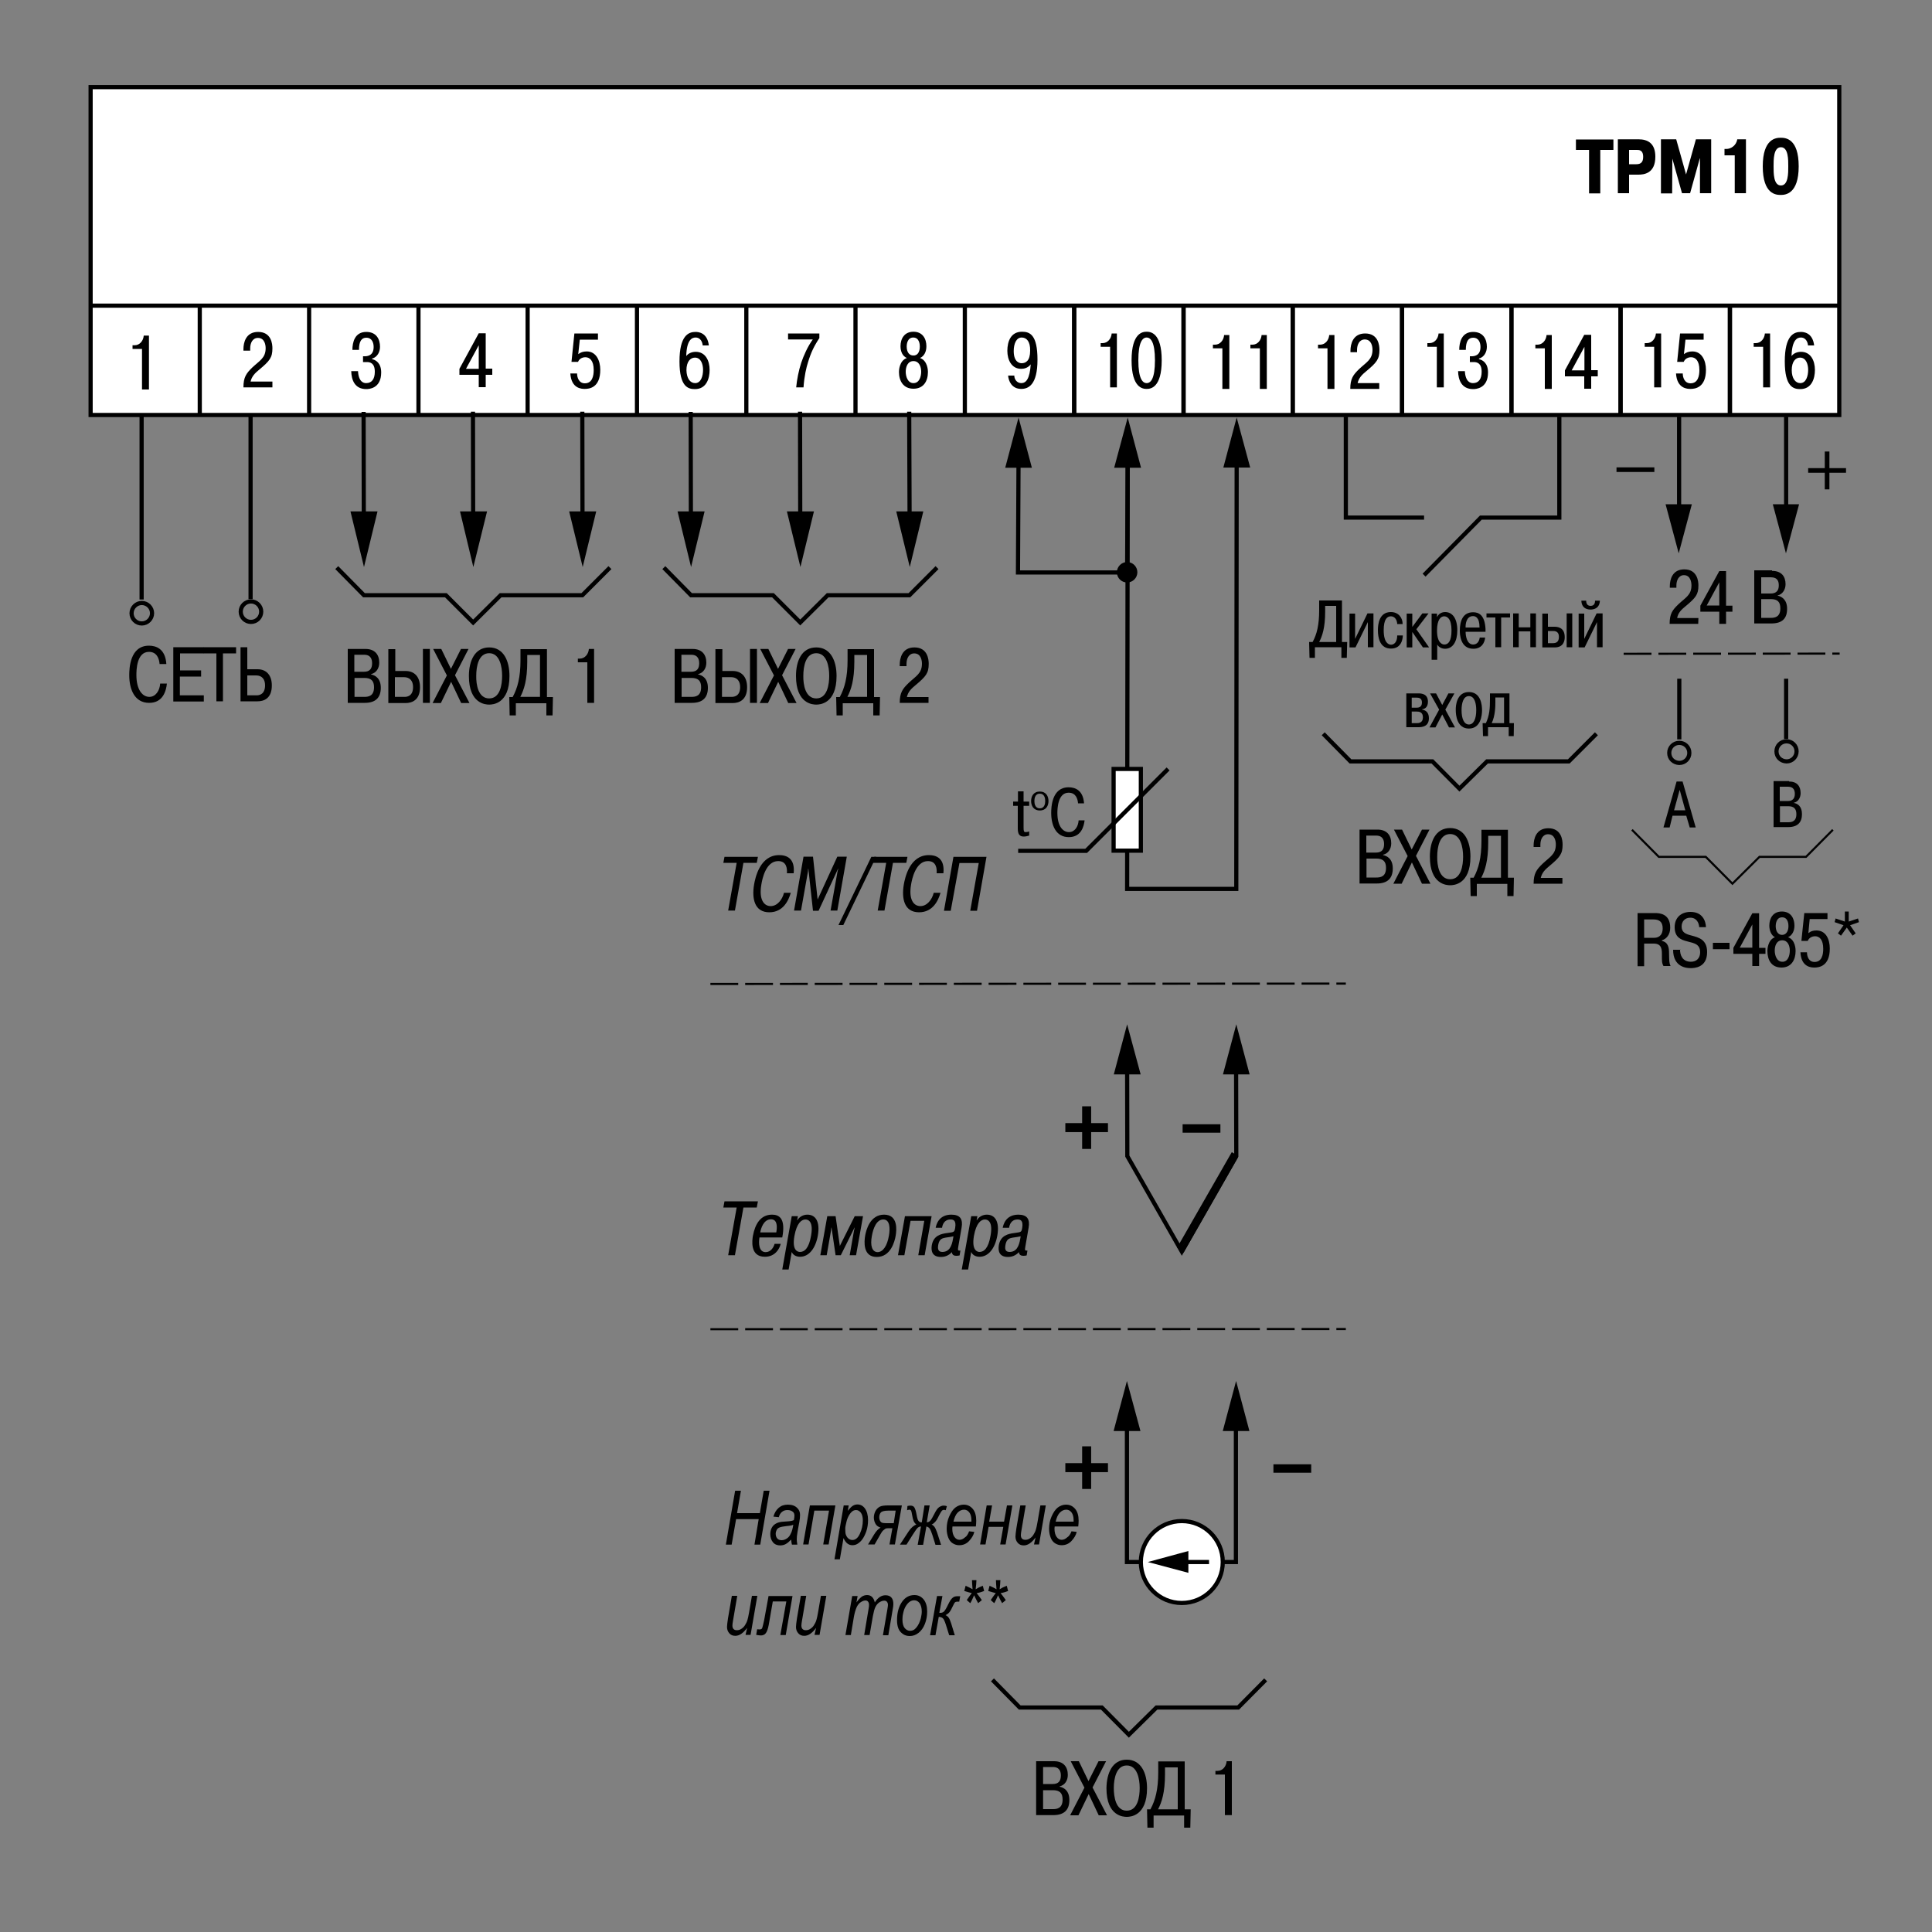 <?xml version="1.0" encoding="utf-8"?>
<!-- Generator: Adobe Illustrator 24.3.0, SVG Export Plug-In . SVG Version: 6.00 Build 0)  -->
<svg version="1.1" id="Layer_1" xmlns="http://www.w3.org/2000/svg" xmlns:xlink="http://www.w3.org/1999/xlink" x="0px" y="0px"
	 width="1000px" height="1000px" viewBox="0 0 1000 1000" enable-background="new 0 0 1000 1000" xml:space="preserve">
<rect x="0" y="0" width="1000" height="1000" fill="#808080" stroke="none"/>
<g>
	<line fill="none" stroke="#000000" stroke-width="2.16" x1="103.4" y1="214.8" x2="103.4" y2="158.2"/>
	<line fill="none" stroke="#000000" stroke-width="2.16" x1="329.7" y1="214.8" x2="329.7" y2="158.2"/>
	<line fill="none" stroke="#000000" stroke-width="2.16" x1="386.3" y1="214.8" x2="386.3" y2="158.2"/>
	<line fill="none" stroke="#000000" stroke-width="2.16" x1="273.1" y1="214.8" x2="273.1" y2="158.2"/>
	<line fill="none" stroke="#000000" stroke-width="2.16" x1="216.6" y1="214.8" x2="216.6" y2="158.2"/>
	<line fill="none" stroke="#000000" stroke-width="2.16" x1="160" y1="214.8" x2="160" y2="158.2"/>
	<line fill="none" stroke="#000000" stroke-width="2.16" x1="442.8" y1="214.8" x2="442.8" y2="158.2"/>
</g>
<g>
	<rect x="46.9" y="45.1" fill="#FFFFFF" stroke="#000000" stroke-width="2.16" width="905.1" height="169.7"/>
</g>
<line stroke="#000000" stroke-width="2.16" x1="46.9" y1="158.2" x2="951.9" y2="158.2"/>
<g>
	<line fill="none" stroke="#000000" stroke-width="2.16" x1="103.4" y1="214.8" x2="103.4" y2="158.2"/>
	<line fill="none" stroke="#000000" stroke-width="2.16" x1="329.7" y1="214.8" x2="329.7" y2="158.2"/>
	<line fill="none" stroke="#000000" stroke-width="2.16" x1="386.3" y1="214.8" x2="386.3" y2="158.2"/>
	<line fill="none" stroke="#000000" stroke-width="2.16" x1="273.1" y1="214.8" x2="273.1" y2="158.2"/>
	<line fill="none" stroke="#000000" stroke-width="2.16" x1="216.6" y1="214.8" x2="216.6" y2="158.2"/>
	<line fill="none" stroke="#000000" stroke-width="2.16" x1="160" y1="214.8" x2="160" y2="158.2"/>
	<line fill="none" stroke="#000000" stroke-width="2.16" x1="442.8" y1="214.8" x2="442.8" y2="158.2"/>
	<line fill="none" stroke="#000000" stroke-width="2.16" x1="499.4" y1="214.8" x2="499.4" y2="158.2"/>
</g>
<g>
	<path d="M68.7,178.7h1c2.6,0,4.5-2.3,4.7-5h2.7v27.9h-3.6v-21h-4.9V178.7z"/>
</g>
<g>
	<path d="M141,200.5h-15c0-5.3,1.5-7.3,4.6-10.3c3.8-3.6,6.9-4.9,6.9-10c0-1.4-0.4-5.3-4-5.3c-2.8,0-4,2.7-4,5.4v1.2h-3.5v-0.8
		c0-3.3,1.2-8.9,7.6-8.9c6.9,0,7.4,6.3,7.4,8.5c0,4.8-1.4,6.5-6.9,11.1c-2.1,1.7-3.8,3.4-4.4,6.1H141V200.5z"/>
</g>
<g>
	<path d="M185.3,192c0.3,5.8,3,6.3,4.2,6.3c3,0,4.5-2.2,4.5-5.9c0-4.6-2.6-5-4.1-5h-2v-3h0.8c1,0,4.7,0,4.7-4.8
		c0-2.1-0.8-4.8-3.8-4.8c-2.3,0-3.8,1.6-3.8,6.3h-3.4c0-3.9,1.2-9.3,7.2-9.3c5.3,0,7.1,3.9,7.1,7.7c0,2.6-1.3,5.3-4.1,6.1v0.3
		c1.9,0.4,4.7,2,4.7,6.9c0,8.4-6.5,8.6-7.7,8.6c-6.1,0-7.7-4.9-7.8-9.3H185.3z"/>
</g>
<g>
	<path d="M237.8,194.1v-3.2l10-18.4h3.6v18.3h3.4v3.2h-3.4v6.4h-3.6v-6.4H237.8z M247.8,190.9v-12.2l-6.6,12.2H247.8z"/>
</g>
<g>
	<path d="M298.7,193.4c0,1.9,0.9,5,4,5c3.9,0,4.6-3.9,4.6-6.9c0-4.9-2.1-6.6-4.3-6.6c-1.8,0-3.3,1-3.8,2.4h-3.4l1.5-14.7h12.2v3.2
		h-9.4l-0.8,7.5c1.2-0.9,2.5-1.4,4.4-1.4c4.9,0,7,4.8,7,9.5c0,9.3-5.7,9.9-8,9.9c-1.6,0-7-0.1-7.5-8H298.7z"/>
</g>
<g>
	<path d="M363.7,178.7c-0.1-1.3-0.9-4-3.7-4c-1.7,0-4.6,1-4.8,9.6c1-1.4,2.9-2.2,4.9-2.2c5,0,7.2,4.5,7.2,9.4c0,4.3-1.6,9.9-7.6,9.9
		c-3.4,0-8-1-8-14.3c0-13.5,4.7-15.3,8.3-15.3c1.3,0,6.1,0.2,6.9,7H363.7z M359.8,198.3c3.1,0,4.1-3.8,4.1-6.9
		c0-2.5-0.9-6.3-4.2-6.3c-2.3,0-4.4,2-4.4,6.5C355.4,195.8,357.2,198.3,359.8,198.3z"/>
</g>
<g>
	<path d="M407.9,172.6h16.2v2.4c-2.8,4.2-4.4,7.6-5.9,12.6c-0.8,2.5-1.9,6.9-2.3,12.9h-3.8c0.4-4.1,1.3-8.7,2.6-12.7
		c1.2-3.6,3.4-8.6,6-12.1h-12.8V172.6z"/>
</g>
<g>
	<path d="M466.1,179.2c0-3.9,2-7.5,6.7-7.5c4.7,0,6.7,3.6,6.7,7.5c0,2.8-1.1,5.1-3.3,6.1c4,1.4,4.1,6.6,4.1,7.2
		c0,4.7-2.2,8.7-7.5,8.7c-5.3,0-7.5-4.1-7.5-8.7c0-0.6,0.1-5.8,4.1-7.2C467.2,184.4,466.1,182,466.1,179.2z M476.8,192.4
		c0-2.5-1-5.5-4-5.5c-3,0-4,3-4,5.5c0,2.4,1,5.9,4,5.9C475.9,198.3,476.8,194.8,476.8,192.4z M476.1,179.3c0-0.9-0.2-4.6-3.4-4.6
		c-3.2,0-3.4,3.8-3.4,4.6c0,3.2,1.5,4.7,3.4,4.7C474.7,184.1,476.1,182.5,476.1,179.3z"/>
</g>
<g>
	<line fill="none" stroke="#000000" stroke-width="2.16" x1="556" y1="214.8" x2="556" y2="158.2"/>
	<line fill="none" stroke="#000000" stroke-width="2.16" x1="782.3" y1="214.8" x2="782.3" y2="158.2"/>
	<line fill="none" stroke="#000000" stroke-width="2.16" x1="838.8" y1="214.8" x2="838.8" y2="158.2"/>
	<line fill="none" stroke="#000000" stroke-width="2.16" x1="725.7" y1="214.8" x2="725.7" y2="158.2"/>
	<line fill="none" stroke="#000000" stroke-width="2.16" x1="669.1" y1="214.8" x2="669.1" y2="158.2"/>
	<line fill="none" stroke="#000000" stroke-width="2.16" x1="612.6" y1="214.8" x2="612.6" y2="158.2"/>
	<line fill="none" stroke="#000000" stroke-width="2.16" x1="895.4" y1="214.8" x2="895.4" y2="158.2"/>
</g>
<g>
	<line fill="none" stroke="#000000" stroke-width="2.16" x1="556" y1="214.8" x2="556" y2="158.2"/>
	<line fill="none" stroke="#000000" stroke-width="2.16" x1="782.3" y1="214.8" x2="782.3" y2="158.2"/>
	<line fill="none" stroke="#000000" stroke-width="2.16" x1="838.8" y1="214.8" x2="838.8" y2="158.2"/>
	<line fill="none" stroke="#000000" stroke-width="2.16" x1="725.7" y1="214.8" x2="725.7" y2="158.2"/>
	<line fill="none" stroke="#000000" stroke-width="2.16" x1="669.1" y1="214.8" x2="669.1" y2="158.2"/>
	<line fill="none" stroke="#000000" stroke-width="2.16" x1="612.6" y1="214.8" x2="612.6" y2="158.2"/>
	<line fill="none" stroke="#000000" stroke-width="2.16" x1="895.4" y1="214.8" x2="895.4" y2="158.2"/>
</g>
<g>
	<path d="M525,194.4c0,2.1,1.5,3.9,3.6,3.9c2.5,0,4.4-2.2,4.9-9.7l0,0c-1.6,2-3.6,2.3-5,2.3c-4.9,0-7.1-4.6-7.1-9.3
		c0-4.9,1.8-9.9,7.6-9.9c4,0,8,1.5,8,14.5c0,13-4.7,15.1-8.4,15.1c-5,0-6.6-4.2-6.8-6.9H525z M528.8,174.7c-2.8,0-4.1,3.3-4.1,7
		c0,6.1,3.4,6.3,4.1,6.3c2.1,0,4.4-1.2,4.4-6.5C533.3,176.8,531.4,174.7,528.8,174.7z"/>
</g>
<g>
	<path d="M569.7,177.6h1c2.6,0,4.5-2.3,4.7-5h2.7v27.9h-3.5v-21h-4.9V177.6z"/>
	<path d="M585.7,186.5c0-14.4,5.9-14.8,7.8-14.8c1.9,0,7.8,0.4,7.8,14.8s-5.9,14.8-7.8,14.8C591.6,201.3,585.7,200.9,585.7,186.5z
		 M597.8,186.5c0-9.5-2.2-11.8-4.3-11.8s-4.3,2.3-4.3,11.8c0,9.5,2.2,11.8,4.3,11.8S597.8,196.1,597.8,186.5z"/>
</g>
<g>
	<path d="M627.9,178.4h1c2.6,0,4.5-2.3,4.7-5h2.7v27.9h-3.6v-21h-4.9V178.4z"/>
	<path d="M647.3,178.4h1c2.6,0,4.5-2.3,4.7-5h2.7v27.9h-3.6v-21h-4.9V178.4z"/>
</g>
<g>
	<path d="M682.3,178.4h1c2.6,0,4.5-2.3,4.7-5h2.7v27.9h-3.6v-21h-4.9V178.4z"/>
	<path d="M713.9,201.3h-15c0-5.3,1.5-7.3,4.6-10.3c3.8-3.6,6.9-4.9,6.9-10c0-1.4-0.4-5.3-4-5.3c-2.8,0-4,2.7-4,5.4v1.2H699v-0.8
		c0-3.3,1.2-8.9,7.6-8.9c6.9,0,7.4,6.3,7.4,8.5c0,4.8-1.4,6.5-6.9,11.1c-2.1,1.7-3.8,3.4-4.4,6.1h11.2V201.3z"/>
</g>
<g>
	<path d="M738.9,177.6h1c2.6,0,4.5-2.3,4.7-5h2.7v27.9h-3.6v-21h-4.9V177.6z"/>
	<path d="M758.2,192c0.3,5.8,3,6.3,4.2,6.3c3,0,4.5-2.2,4.5-5.9c0-4.6-2.6-5-4.1-5h-2v-3h0.8c1,0,4.7,0,4.7-4.8
		c0-2.1-0.8-4.8-3.8-4.8c-2.3,0-3.8,1.6-3.8,6.3h-3.4c0-3.9,1.2-9.3,7.2-9.3c5.3,0,7.1,3.9,7.1,7.7c0,2.6-1.3,5.3-4.1,6.1v0.3
		c1.9,0.4,4.7,2,4.7,6.9c0,8.4-6.5,8.6-7.7,8.6c-6.1,0-7.7-4.9-7.8-9.3H758.2z"/>
</g>
<g>
	<path d="M794.8,178.4h1c2.6,0,4.5-2.3,4.7-5h2.7v27.9h-3.6v-21h-4.9V178.4z"/>
	<path d="M810,194.9v-3.2l10-18.4h3.6v18.3h3.4v3.2h-3.4v6.4h-3.6v-6.4H810z M820.1,191.7v-12.2l-6.6,12.2H820.1z"/>
</g>
<g>
	<path d="M851.4,177.6h1c2.6,0,4.5-2.3,4.7-5h2.7v27.9h-3.6v-21h-4.9V177.6z"/>
	<path d="M871,193.4c0,1.9,0.9,5,4,5c3.9,0,4.6-3.9,4.6-6.9c0-4.9-2.1-6.6-4.3-6.6c-1.8,0-3.3,1-3.8,2.4h-3.4l1.5-14.7h12.2v3.2
		h-9.4l-0.8,7.5c1.2-0.9,2.5-1.4,4.4-1.4c4.9,0,7,4.8,7,9.5c0,9.3-5.7,9.9-8,9.9c-1.6,0-7-0.1-7.5-8H871z"/>
</g>
<g>
	<path d="M907.8,177.6h1c2.6,0,4.5-2.3,4.7-5h2.7v27.9h-3.6v-21h-4.9V177.6z"/>
	<path d="M935.8,178.7c-0.1-1.3-0.9-4-3.7-4c-1.7,0-4.6,1-4.8,9.6c1-1.4,2.9-2.2,4.9-2.2c5,0,7.2,4.5,7.2,9.4c0,4.3-1.6,9.9-7.6,9.9
		c-3.4,0-8-1-8-14.3c0-13.5,4.7-15.3,8.3-15.3c1.3,0,6.1,0.2,6.9,7H935.8z M931.8,198.3c3.1,0,4.1-3.8,4.1-6.9
		c0-2.5-0.9-6.3-4.2-6.3c-2.3,0-4.3,2-4.3,6.5C927.4,195.8,929.3,198.3,931.8,198.3z"/>
</g>
<g>
	<line fill="none" stroke="#000000" stroke-width="2.16" x1="188.2" y1="213.2" x2="188.3" y2="268.2"/>
	<polygon points="181.4,264.7 188.4,293.5 195.4,264.7 	"/>
</g>
<g>
	<line fill="none" stroke="#000000" stroke-width="2.16" x1="244.8" y1="213.1" x2="244.9" y2="268.2"/>
	<polygon points="238.1,264.7 245,293.5 252.1,264.7 	"/>
</g>
<g>
	<line fill="none" stroke="#000000" stroke-width="2.16" x1="301.4" y1="213.1" x2="301.5" y2="268.2"/>
	<polygon points="294.6,264.7 301.6,293.5 308.6,264.7 	"/>
</g>
<g>
	<g>
		<line fill="none" stroke="#000000" stroke-width="2.16" x1="73.3" y1="214.7" x2="73.3" y2="310.3"/>
		<line fill="none" stroke="#000000" stroke-width="2.16" x1="129.7" y1="214.7" x2="129.7" y2="310.1"/>
		<path fill="none" stroke="#000000" stroke-width="2.16" d="M68.1,317.4c0-2.9,2.4-5.3,5.3-5.3s5.3,2.4,5.3,5.3
			c0,2.9-2.4,5.3-5.3,5.3S68.1,320.4,68.1,317.4z"/>
		<ellipse fill="none" stroke="#000000" stroke-width="2.16" cx="129.9" cy="316.6" rx="5.3" ry="5.3"/>
	</g>
</g>
<polyline fill="none" stroke="#000000" stroke-width="2.16" points="174.3,293.8 188.4,308.1 230.8,308.1 244.9,322.2 259.1,308.1 
	301.4,308.1 315.7,293.8 "/>
<path d="M86.4,353.7c-0.4,4-2.1,10.1-9.2,10.1c-7.6,0-10.3-7.1-10.3-14.3c0-3.5,0.3-15.3,10.2-15.3c3.7,0,8.5,1.6,9,9.5h-3.5
	c-0.2-2.6-1.3-6.3-5.5-6.3c-6.4,0-6.5,9.5-6.5,12c0,7.9,3.3,11.3,6.7,11.3c3.3,0,5.4-3.3,5.6-6.9H86.4z"/>
<path d="M104.1,347v3.2h-11v9.7h12.4v3.2H89.7V335h15.6v3.2H93.2v8.8H104.1z"/>
<path d="M105.2,338.2V335h17v3.2h-6.8V363H112v-24.8H105.2z"/>
<path d="M128,349.6h4.6c2.9,0,4.6,1.9,4.6,5.1c0,4.9-3.3,5.2-4.3,5.2H128V349.6z M128,335h-3.5V363h8.8c3.2,0,7.4-1.4,7.4-8.2
	c0-5.3-2.8-8.4-7.4-8.4H128V335z"/>
<g>
	<path d="M815.7,77.6v-5.4h19.4v5.4h-6.8v22.5h-5.8V77.6H815.7z"/>
	<path d="M848.1,72.1c4.8,0,8.7,2.1,8.7,9c0,8.7-5.9,9.3-8.8,9.3h-4.8v9.6h-5.8V72.1H848.1z M843.2,85h3.8c2.4,0,3.5-1.2,3.5-3.8
		c0-3.8-2.4-3.6-3.5-3.6h-3.8V85z"/>
	<path d="M865.6,82.1L865.6,82.1l-0.1,18h-5.8V72.1h7.9l5.1,18.2l5.1-18.2h7.9v27.9h-5.8v-18h-0.1l-5,18h-4.2L865.6,82.1z"/>
	<path d="M892.6,77.1h1c2.2,0,5.1-1.7,5.6-5h4.5v27.9h-5.8V80.4h-5.3V77.1z"/>
	<path d="M931,86.1c0,14.4-7,14.8-9.3,14.8c-2.4,0-9.3-0.3-9.3-14.8c0-14.5,7-14.8,9.3-14.8C924.1,71.3,931,71.6,931,86.1z
		 M918,86.1c0,3.3-0.1,9.9,3.8,9.9s3.8-6.6,3.8-9.9c0-3.3,0.1-9.9-3.8-9.9S918,82.8,918,86.1z"/>
</g>
<g>
	<path d="M189.2,335.9c4.8,0,7.1,2.9,7.1,7.1c0,2.8-1.5,5.3-4.2,5.9v0.2c2,0.4,5,1.9,5,6.9c0,5-2.6,7.8-8.3,7.8H180v-27.9H189.2z
		 M183.5,347.7h4.9c3,0,4.2-1.6,4.2-4.4c0-1.9-0.6-4.4-4.1-4.4h-5.1V347.7z M183.5,360.7h5.1c2.1,0,5-0.4,5-5c0-3.4-1.6-4.8-5-4.8
		h-5.1V360.7z"/>
	<path d="M204.5,347.3h5.4c4.7,0,7.5,3.1,7.5,8.4c0,6.8-4.3,8.2-7.5,8.2h-8.9v-27.9h3.6V347.3z M204.5,360.7h4.9
		c1.1,0,4.4-0.2,4.4-5.1c0-3.2-1.7-5.1-4.7-5.1h-4.7V360.7z M222.5,335.9v27.9h-3.6v-27.9H222.5z"/>
	<path d="M238.6,335.9h3.9l-7,13.6l7.5,14.4h-4.3l-5.2-11l-5.3,11h-4.3l7.4-14.3l-7.1-13.7h4.2l5,10.3L238.6,335.9z"/>
	<path d="M253.2,335.1c7.4,0,10.5,6.9,10.5,14.8c0,14.5-8.8,14.8-10.5,14.8c-1.7,0-10.5-0.3-10.5-14.8
		C242.7,342,245.8,335.1,253.2,335.1z M253.2,361.5c5.7,0,6.7-7.2,6.7-11.7c0-4.9-1.3-11.7-6.7-11.7c-5.5,0-6.7,6.8-6.7,11.7
		C246.4,354.3,247.5,361.5,253.2,361.5z"/>
	<path d="M265.4,360.7c2.5-4.6,4-10.2,4-19v-5.7h13.7v24.8h3.1l-0.2,9.5h-3.2v-6.3h-15.8v6.3h-3.2l-0.2-9.5H265.4z M279.5,360.7V339
		h-6.6v3.5c0,9.5-1.7,14.6-3.6,18.2H279.5z"/>
	<path d="M299.1,340.9h1c2.6,0,4.5-2.3,4.7-5h2.7v27.9H304v-21h-4.9V340.9z"/>
</g>
<g>
	<line fill="none" stroke="#000000" stroke-width="2.16" x1="357.5" y1="213.2" x2="357.6" y2="268.2"/>
	<polygon points="350.7,264.7 357.7,293.5 364.7,264.7 	"/>
</g>
<g>
	<line fill="none" stroke="#000000" stroke-width="2.16" x1="414.1" y1="213.1" x2="414.2" y2="268.2"/>
	<polygon points="407.3,264.7 414.3,293.5 421.3,264.7 	"/>
</g>
<g>
	<line fill="none" stroke="#000000" stroke-width="2.16" x1="470.6" y1="213.1" x2="470.8" y2="268.2"/>
	<polygon points="463.9,264.7 470.9,293.5 477.9,264.7 	"/>
</g>
<polyline fill="none" stroke="#000000" stroke-width="2.16" points="343.6,293.8 357.7,308.1 400.1,308.1 414.2,322.2 428.4,308.1 
	470.7,308.1 485,293.8 "/>
<g>
	<path d="M358.5,335.9c4.8,0,7.1,2.9,7.1,7.1c0,2.8-1.5,5.3-4.2,5.9v0.2c2,0.4,5,1.9,5,6.9c0,5-2.6,7.8-8.3,7.8h-8.9v-27.9H358.5z
		 M352.8,347.7h4.9c3,0,4.2-1.6,4.2-4.4c0-1.9-0.6-4.4-4.1-4.4h-5.1V347.7z M352.8,360.7h5.1c2.1,0,5-0.4,5-5c0-3.4-1.6-4.8-5-4.8
		h-5.1V360.7z"/>
	<path d="M373.8,347.3h5.4c4.7,0,7.5,3.1,7.5,8.4c0,6.8-4.3,8.2-7.5,8.2h-8.9v-27.9h3.6V347.3z M373.8,360.7h4.9
		c1.1,0,4.4-0.2,4.4-5.1c0-3.2-1.7-5.1-4.7-5.1h-4.7V360.7z M391.8,335.9v27.9h-3.6v-27.9H391.8z"/>
	<path d="M407.9,335.9h3.9l-7,13.6l7.5,14.4h-4.3l-5.2-11l-5.3,11h-4.3l7.4-14.3l-7.1-13.7h4.2l5,10.3L407.9,335.9z"/>
	<path d="M422.5,335.1c7.4,0,10.5,6.9,10.5,14.8c0,14.5-8.8,14.8-10.5,14.8c-1.7,0-10.5-0.3-10.5-14.8
		C412,342,415,335.1,422.5,335.1z M422.5,361.5c5.7,0,6.7-7.2,6.7-11.7c0-4.9-1.3-11.7-6.7-11.7c-5.5,0-6.7,6.8-6.7,11.7
		C415.7,354.3,416.8,361.5,422.5,361.5z"/>
	<path d="M434.7,360.7c2.5-4.6,4-10.2,4-19v-5.7h13.7v24.8h3.1l-0.2,9.5H452v-6.3h-15.8v6.3H433l-0.2-9.5H434.7z M448.8,360.7V339
		h-6.6v3.5c0,9.5-1.7,14.6-3.6,18.2H448.8z"/>
	<path d="M480.7,363.8h-15c0-5.3,1.5-7.3,4.6-10.3c3.8-3.6,6.9-4.9,6.9-10c0-1.4-0.4-5.3-4-5.3c-2.8,0-4,2.7-4,5.4v1.2h-3.5V344
		c0-3.3,1.2-8.9,7.6-8.9c6.9,0,7.4,6.3,7.4,8.5c0,4.8-1.4,6.5-6.9,11.1c-2.1,1.7-3.8,3.4-4.4,6.1h11.2V363.8z"/>
</g>
<g>
	<path d="M713,429.4c4.8,0,7.1,2.9,7.1,7.1c0,2.8-1.5,5.3-4.2,5.9v0.2c2,0.4,5,1.9,5,6.9c0,5-2.6,7.8-8.3,7.8h-8.9v-27.9H713z
		 M707.3,441.3h4.9c3,0,4.2-1.6,4.2-4.4c0-1.9-0.6-4.4-4.1-4.4h-5.1V441.3z M707.3,454.2h5.1c2.1,0,5-0.4,5-5c0-3.4-1.6-4.8-5-4.8
		h-5.1V454.2z"/>
	<path d="M736,429.4h3.9l-7,13.6l7.5,14.4H736l-5.2-11l-5.3,11h-4.3l7.4-14.3l-7.1-13.7h4.2l5,10.3L736,429.4z"/>
	<path d="M750.6,428.6c7.4,0,10.5,6.9,10.5,14.8c0,14.5-8.8,14.8-10.5,14.8c-1.7,0-10.5-0.3-10.5-14.8
		C740.1,435.5,743.1,428.6,750.6,428.6z M750.6,455.1c5.7,0,6.7-7.2,6.7-11.7c0-4.9-1.3-11.7-6.7-11.7c-5.5,0-6.7,6.8-6.7,11.7
		C743.8,447.8,744.9,455.1,750.6,455.1z"/>
	<path d="M762.8,454.2c2.5-4.6,4-10.2,4-19v-5.7h13.7v24.8h3.1l-0.2,9.5h-3.2v-6.3h-15.8v6.3h-3.2l-0.2-9.5H762.8z M776.9,454.2
		v-21.6h-6.6v3.5c0,9.5-1.7,14.6-3.6,18.2H776.9z"/>
	<path d="M808.8,457.4h-15c0-5.3,1.5-7.3,4.6-10.3c3.8-3.6,6.9-4.9,6.9-10c0-1.4-0.4-5.3-4-5.3c-2.8,0-4,2.7-4,5.4v1.2h-3.5v-0.8
		c0-3.3,1.2-8.9,7.6-8.9c6.9,0,7.4,6.3,7.4,8.5c0,4.8-1.4,6.5-6.9,11.1c-2.1,1.7-3.8,3.4-4.4,6.1h11.2V457.4z"/>
</g>
<g>
	<path d="M679.4,332.3c2.2-4,3.4-8.8,3.4-16.5v-5h11.8v21.5h2.7l-0.2,8.2h-2.8V335h-13.7v5.5h-2.8l-0.2-8.2H679.4z M691.6,332.3
		v-18.7h-5.7v3c0,8.3-1.5,12.7-3.1,15.7H691.6z"/>
	<path d="M707.8,317.5h3.1V335H708V322l-6.4,13.1h-3.1v-17.5h2.9v13.1L707.8,317.5z"/>
	<path d="M726.1,328.8c0,1.5-0.5,6.9-6.1,6.9c-1.7,0-6.8-0.3-6.8-9.6c0-3.1,0.7-9.3,6.7-9.3c4.1,0,6.1,3.1,6.1,6.2h-2.8
		c-0.1-2.1-1.2-4-3.3-4c-2,0-3.7,1.6-3.7,7.2c0,6.6,2.6,7.5,3.8,7.5c1.3,0,3.2-1,3.2-4.8H726.1z"/>
	<path d="M736.2,317.5h3.2l-6.3,8.2l6.6,9.4h-3.2l-5.5-8v8h-2.9v-17.5h2.9v6.9L736.2,317.5z"/>
	<path d="M743.8,317.5v1.8h0.1c0.6-1.4,2.1-2.5,4.1-2.5c3.5,0,6.3,2.9,6.3,9.5c0,5.7-2.3,9.5-6.3,9.5c-1.8,0-3.4-0.9-4.1-2.2v7.9
		H741v-23.9H743.8z M747.6,333.6c2,0,3.7-1.7,3.7-7.3c0-6.3-2.4-7.3-3.8-7.3c-1.7,0-3.7,1.6-3.7,7.4
		C743.8,333,746.7,333.6,747.6,333.6z"/>
	<path d="M768.7,330c-0.2,2.5-1.7,5.8-6.1,5.8c-6.9,0-7-7.8-7-9.4c0-5.2,1.7-9.5,6.9-9.5c3,0,6,1.5,6.4,8.6c0,0.5,0,1,0,1.5h-10.3
		c0,2.5,0.8,6.6,3.9,6.6c2.3,0,3.2-2,3.4-3.6H768.7z M765.8,324.8c0-5.5-2.3-5.9-3.4-5.9c-3.5,0-3.9,4.3-3.8,5.9H765.8z"/>
	<path d="M769.4,319.6v-2.1h12.2v2.1H777V335H774v-15.4H769.4z"/>
	<path d="M786.1,335h-2.9v-17.5h2.9v7.2h6v-7.2h2.9V335h-2.9v-8.2h-6V335z"/>
	<path d="M801.2,317.5v6.9h3.2c1.3,0,5.5,0,5.5,5.4c0,2-0.7,5.3-5.2,5.3h-6.4v-17.5H801.2z M801.2,332.9h2.5c1.4,0,3.2-0.3,3.2-3.3
		c0-3-2.3-3-3.1-3h-2.6V332.9z M813.8,317.5V335h-2.9v-17.5H813.8z"/>
	<path d="M826.4,317.5h3.1V335h-2.9V322l-6.4,13.1h-3.1v-17.5h2.9v13.1L826.4,317.5z M821,310.9c0,0.7,0.1,2.7,2.3,2.7
		c2.2,0,2.3-2,2.3-2.7h2.5c-0.2,4.4-3.8,4.6-4.8,4.6s-4.6-0.1-4.8-4.6H821z"/>
	<path d="M734.2,358.9c1.7,0,4.9,0.3,4.9,4.3c0,3-1.8,3.8-3,3.9v0.2c1.4,0.2,3.5,1.1,3.5,4.4c0,4.4-3.5,4.7-5.5,4.7h-6.2v-17.5
		H734.2z M730.7,366.3h2.5c1,0,2.8-0.2,2.8-2.7c0-2.3-1.7-2.5-2.7-2.5h-2.6V366.3z M730.7,374.3h2.7c1,0,3.1-0.2,3.1-3
		c0-2.8-2-3-3.2-3h-2.6V374.3z"/>
	<path d="M749.7,358.9h3.1l-4.7,8.4l5,9.2H750l-3.5-6.7l-3.5,6.7h-3.1l5-9.2l-4.7-8.4h3.1l3.2,6L749.7,358.9z"/>
	<path d="M760.3,358.2c6.3,0,6.8,6.9,6.8,9.4c0,2.5-0.6,9.5-6.8,9.5s-6.8-7-6.8-9.5C753.4,365.2,754,358.2,760.3,358.2z M760.3,375
		c2.4,0,3.8-2.8,3.8-7.4c0-3.4-0.8-7.3-3.8-7.3s-3.8,3.9-3.8,7.3C756.5,372.2,757.9,375,760.3,375z"/>
	<path d="M769.1,374.3c1.9-4.2,2.1-7.6,2.1-12.5v-2.9h10.1v15.4h2.3l-0.1,6.7h-2.6v-4.6h-10.7v4.6h-2.6l-0.2-6.7H769.1z
		 M778.5,374.3v-13.3H774v2.5c0,1.6,0,6.9-1.9,10.8H778.5z"/>
</g>
<polyline fill="none" stroke="#000000" stroke-width="2.16" points="513.7,869.5 527.8,883.8 570.3,883.8 584.3,897.9 598.6,883.8 
	640.9,883.8 655.1,869.5 "/>
<polyline fill="none" stroke="#000000" stroke-width="2.16" points="684.9,379.8 699,394.1 741.4,394.1 755.4,408.2 769.7,394.1 
	812,394.1 826.3,379.8 "/>
<g>
	<path d="M545.6,911.6c4.8,0,7.1,2.9,7.1,7.1c0,2.8-1.5,5.3-4.2,5.9v0.2c2,0.4,5,1.9,5,6.9c0,5-2.6,7.8-8.3,7.8h-8.9v-27.9H545.6z
		 M539.9,923.4h5c3,0,4.2-1.6,4.2-4.4c0-1.9-0.6-4.4-4.1-4.4h-5.1V923.4z M539.9,936.4h5.1c2.1,0,5-0.4,5-5c0-3.4-1.6-4.8-5-4.8
		h-5.1V936.4z"/>
	<path d="M568.6,911.6h3.9l-7,13.6l7.5,14.4h-4.3l-5.2-11l-5.3,11h-4.3l7.4-14.3l-7.1-13.7h4.2l5,10.3L568.6,911.6z"/>
	<path d="M583.2,910.8c7.4,0,10.5,6.9,10.5,14.8c0,14.5-8.8,14.8-10.5,14.8s-10.5-0.3-10.5-14.8
		C572.8,917.7,575.8,910.8,583.2,910.8z M583.2,937.2c5.7,0,6.7-7.2,6.7-11.7c0-4.9-1.3-11.7-6.7-11.7s-6.7,6.8-6.7,11.7
		C576.5,930,577.5,937.2,583.2,937.2z"/>
	<path d="M595.5,936.4c2.5-4.6,4-10.2,4-19v-5.7h13.7v24.8h3.1l-0.2,9.5h-3.2v-6.3h-15.8v6.3h-3.2l-0.2-9.5H595.5z M609.6,936.4
		v-21.6H603v3.5c0,9.5-1.7,14.6-3.6,18.2H609.6z"/>
	<path d="M629.2,916.6h1c2.6,0,4.5-2.3,4.7-5h2.7v27.9H634v-21h-4.9V916.6z"/>
</g>
<g>
	<path d="M526.9,414.9v-5.3h2.9v5.3h2.9v2.2h-2.9v11.3c0,1.9,0.2,2.3,1.1,2.3c0.5,0,1.3-0.1,1.8-0.4v2.2c-0.8,0.2-1.8,0.5-2.8,0.5
		c-2.3,0-3.1-1.4-3.1-4.2v-11.7h-2.4v-2.2H526.9z"/>
	<path d="M538.2,409.7c3.3,0,4.5,2.5,4.5,4.9c0,2.4-1.2,4.9-4.5,4.9c-3.3,0-4.5-2.5-4.5-4.9C533.7,412.2,534.9,409.7,538.2,409.7z
		 M538.2,418.4c0.7,0,2.8-0.2,2.8-3.8c0-3.6-2.1-3.8-2.8-3.8c-0.7,0-2.8,0.2-2.8,3.8C535.4,418.2,537.5,418.4,538.2,418.4z"/>
	<path d="M561.4,424.5c-0.4,3.5-1.9,8.8-8.2,8.8c-6.7,0-9.1-6.2-9.1-12.5c0-3,0.3-13.3,9-13.3c3.3,0,7.5,1.4,8,8.3h-3.1
		c-0.2-2.3-1.1-5.5-4.9-5.5c-5.6,0-5.8,8.3-5.8,10.5c0,6.9,2.9,9.9,6,9.9c3,0,4.8-2.9,5-6.1H561.4z"/>
</g>
<g>
	<polyline fill="none" stroke="#000000" stroke-width="2.16" points="583.7,236 583.4,460.1 639.9,460.1 640.1,236 	"/>
	<polygon points="633.2,242 640.1,216.1 647.1,242 	"/>
</g>
<g>
	<polyline fill="none" stroke="#000000" stroke-width="2.16" points="527.2,236.1 526.9,296.3 583.4,296.3 583.7,236.1 	"/>
	<polygon points="576.7,242.1 583.7,216.1 590.6,242.1 	"/>
	<polygon points="520.3,242.1 527.2,216.1 534.1,242.1 	"/>
</g>
<path d="M583.4,301.5c2.9,0,5.3-2.4,5.3-5.3c0-2.9-2.4-5.3-5.3-5.3c-2.9,0-5.3,2.4-5.3,5.3C578.1,299.2,580.5,301.5,583.4,301.5z"/>
<rect x="576.4" y="398" fill="#FFFFFF" stroke="#000000" stroke-width="2.16" width="14.1" height="42.3"/>
<polyline fill="none" stroke="#000000" stroke-width="2.16" points="604.6,398 562.2,440.4 527,440.4 "/>
<g>
	<polyline fill="none" stroke="#000000" stroke-width="2.16" points="583.4,551.3 583.5,598.4 611.7,647.8 639.9,598.4 639.8,551.3 
			"/>
	<polygon points="633,556.1 639.9,530.2 646.8,556.1 	"/>
	<polygon points="576.5,556.1 583.4,530.2 590.4,556.1 	"/>
</g>
<line fill="none" stroke="#000000" stroke-width="2.16" x1="639.9" y1="598.4" x2="611.7" y2="647.8"/>
<line fill="none" stroke="#000000" stroke-width="2.16" x1="638.5" y1="596.9" x2="610.2" y2="646.3"/>
<g>
	<path stroke="#000000" stroke-width="2.16" d="M613.2,585.2v-2.2h17.4v2.2H613.2z"/>
</g>
<g>
	<path stroke="#000000" stroke-width="2.16" d="M561.2,573.7h2.5v8.7h8.7v2.5h-8.7v8.7h-2.5v-8.7h-8.7v-2.5h8.7V573.7z"/>
</g>
<g>
	<path stroke="#000000" stroke-width="2.16" d="M561.2,749.7h2.5v8.7h8.7v2.5h-8.7v8.7h-2.5v-8.7h-8.7v-2.5h8.7V749.7z"/>
</g>
<g>
	<polyline fill="none" stroke="#000000" stroke-width="2.16" points="583.3,736 583.3,808.5 639.7,808.5 639.7,736 	"/>
	<polygon points="632.9,740.7 639.8,714.8 646.7,740.7 	"/>
	<polygon points="576.4,740.7 583.3,714.8 590.3,740.7 	"/>
</g>
<g>
	<path fill="#FFFFFF" stroke="#000000" stroke-width="2.16" d="M590.5,808.5c0,11.7,9.5,21.2,21.2,21.2c11.7,0,21.2-9.5,21.2-21.2
		c0-11.7-9.5-21.2-21.2-21.2C600,787.3,590.5,796.8,590.5,808.5z"/>
	<line fill="none" stroke="#000000" stroke-width="2.16" x1="625.8" y1="808.5" x2="611.7" y2="808.5"/>
	<polygon points="615.1,814.1 594.1,808.5 615.1,802.8 	"/>
</g>
<g>
	<path stroke="#000000" stroke-width="2.16" d="M660.2,761.2v-2.2h17.4v2.2H660.2z"/>
</g>
<g>
	<path d="M374.4,446.6l0.6-3.1h17.3l-0.6,3.1h-6.9l-4.4,24.7h-3.5l4.4-24.7H374.4z"/>
	<path d="M409.3,462.1c-1.1,3.9-3.9,10.1-11.1,10.1c-7.7,0-9.1-7.1-7.9-14.3c0.6-3.5,3-15.3,13-15.3c3.8,0,8.3,1.6,7.5,9.4h-3.5
		c0.2-2.5-0.2-6.3-4.5-6.3c-6.5,0-8.3,9.5-8.7,12c-1.4,7.9,1.3,11.3,4.8,11.3c3.4,0,6-3.3,6.9-6.9H409.3z"/>
	<path d="M418.4,449.6h-0.1l-0.1,1.5l-3.6,20.2H411l4.9-27.9h4.9l2.4,22.2l10.2-22.2h4.9l-4.9,27.9h-3.5l3.6-20.2l0.4-1.5h-0.1
		l-10.1,21.8h-2.9L418.4,449.6z"/>
	<path d="M451,443.5h2.5l-17,35.3H434L451,443.5z"/>
	<path d="M451.9,446.6l0.6-3.1h17.2l-0.6,3.1h-6.9l-4.4,24.7h-3.5l4.4-24.7H451.9z"/>
	<path d="M486.8,462.1c-1.1,3.9-3.9,10.1-11.1,10.1c-7.7,0-9.1-7.1-7.9-14.3c0.6-3.5,3-15.3,13-15.3c3.8,0,8.3,1.6,7.5,9.4h-3.5
		c0.2-2.5-0.2-6.3-4.5-6.3c-6.4,0-8.3,9.5-8.7,12c-1.4,7.9,1.3,11.3,4.8,11.3c3.4,0,6-3.3,6.9-6.9H486.8z"/>
	<path d="M492.1,471.4h-3.5l4.9-27.9h17.1l-4.9,27.9h-3.5l4.4-24.7h-10L492.1,471.4z"/>
</g>
<g>
	<path d="M374.4,625l0.6-3.2h17.3l-0.6,3.2h-6.9l-4.4,24.7h-3.5l4.4-24.7H374.4z"/>
	<path d="M393.5,637.9c0.3-1.8,1.6-6.8,5.6-6.8c1.2,0,3.8,0.5,2.7,6.8H393.5z M400.9,643.9c-0.5,1.8-2,4.2-4.6,4.2
		c-3.6,0-3.7-4.7-3.2-7.6h11.8c0.1-0.6,0.2-1.2,0.3-1.8c1.1-8.3-2.1-10-5.6-10c-6,0-8.8,5-9.9,11c-0.3,1.8-1.8,10.8,6.2,10.8
		c5.1,0,7.5-3.8,8.2-6.7H400.9z"/>
	<path d="M411.2,639.7c1.2-6.7,3.7-8.5,5.7-8.5c1.6,0,4.2,1.2,2.9,8.4c-1.1,6.5-3.4,8.4-5.7,8.4C413,648,409.8,647.4,411.2,639.7z
		 M409.8,629.5l-4.9,27.6h3.3l1.6-9.1c0.6,1.5,2.2,2.5,4.3,2.5c4.6,0,8-4.3,9.2-10.9c1.3-7.5-1.3-10.9-5.4-10.9
		c-2.3,0-4.2,1.2-5.2,2.9h-0.1l0.4-2.1H409.8z"/>
	<path d="M430.4,635.4h-0.1l-0.2,1.7l-2.2,12.6h-3.3l3.6-20.2h4.3l2.2,15.4l7.7-15.4h4.3l-3.6,20.2h-3.3l2.2-12.6l0.4-1.7h-0.1
		l-7.1,14.3h-2.7L430.4,635.4z"/>
	<path d="M451.3,639.6c0.7-3.9,2.4-8.4,5.9-8.4c3.4,0,3.6,4.5,2.9,8.4c-0.9,5.3-3.1,8.5-5.9,8.5C451.4,648,450.3,644.8,451.3,639.6z
		 M447.8,639.6c-0.5,2.9-1.3,11,6,11c7.3,0,9.3-8.1,9.8-11c0.5-2.9,1.3-10.9-6-10.9C450.3,628.7,448.3,636.7,447.8,639.6z"/>
	<path d="M468.1,649.7h-3.3l3.6-20.2h13.8l-3.6,20.2h-3.3l3.1-17.8h-7.1L468.1,649.7z"/>
	<path d="M493.3,641.1c-0.7,4.2-2.1,6.9-5.6,6.9c-2.5,0-2.3-2.3-2.1-3.5c0.8-4.6,3.4-3.5,7.9-4.6L493.3,641.1z M487.6,635.5
		c0.2-1.4,1-4.3,4.4-4.3c1.5,0,3,0.5,2.4,4.3c-0.4,2.3-0.5,2.2-4,2.7c-3.2,0.4-7.2,1.2-8.1,6.3c-0.5,3,0.2,6.1,4.7,6.1
		c1.9,0,3.9-0.6,5.7-2.5c0.1,1.7,1.4,1.9,2.4,1.9c0.5,0,1.2-0.1,1.6-0.2l0.4-2.5c-0.2,0-0.4,0-0.5,0c-0.8,0-0.9-0.2-0.6-2l1.7-9.8
		c0.8-4.5-0.7-6.8-5.3-6.8c-6.6,0-7.8,5.3-8.1,6.8H487.6z"/>
	<path d="M504.1,639.7c1.2-6.7,3.7-8.5,5.7-8.5c1.6,0,4.2,1.2,2.9,8.4c-1.1,6.5-3.4,8.4-5.7,8.4C506,648,502.8,647.4,504.1,639.7z
		 M502.7,629.5l-4.9,27.6h3.3l1.6-9.1c0.6,1.5,2.2,2.5,4.3,2.5c4.6,0,8-4.3,9.2-10.9c1.3-7.5-1.3-10.9-5.4-10.9
		c-2.3,0-4.2,1.2-5.2,2.9h-0.1l0.4-2.1H502.7z"/>
	<path d="M528.1,641.1c-0.7,4.2-2.1,6.9-5.6,6.9c-2.6,0-2.3-2.3-2.1-3.5c0.8-4.6,3.4-3.5,7.9-4.6L528.1,641.1z M522.3,635.5
		c0.2-1.4,1-4.3,4.4-4.3c1.5,0,3,0.5,2.4,4.3c-0.4,2.3-0.5,2.2-4,2.7c-3.2,0.4-7.2,1.2-8.1,6.3c-0.5,3,0.2,6.1,4.7,6.1
		c1.9,0,3.9-0.6,5.7-2.5c0.1,1.7,1.4,1.9,2.4,1.9c0.5,0,1.2-0.1,1.6-0.2l0.4-2.5c-0.2,0-0.4,0-0.5,0c-0.8,0-0.9-0.2-0.6-2l1.7-9.8
		c0.8-4.5-0.8-6.8-5.3-6.8c-6.6,0-7.8,5.3-8.1,6.8H522.3z"/>
</g>
<g>
	<g>
		<path d="M375.7,799.5l4.8-27.9h3l-2,11.6h11.8l2-11.6h3l-4.8,27.9h-3l2.2-13.2H381l-2.3,13.2H375.7z"/>
		<path d="M409.5,796.9c-1,1-1.9,1.8-2.8,2.3c-0.9,0.5-1.9,0.7-2.9,0.7c-1.5,0-2.8-0.5-3.7-1.6c-0.9-1.1-1.4-2.5-1.4-4.2
			c0-1.1,0.2-2.1,0.6-3c0.4-0.9,1-1.6,1.7-2.1c0.7-0.5,1.5-0.9,2.5-1.1c0.6-0.2,1.8-0.3,3.6-0.4c1.8-0.1,3-0.3,3.8-0.7
			c0.2-0.9,0.3-1.7,0.3-2.3c0-0.8-0.2-1.4-0.7-1.9c-0.7-0.6-1.6-1-2.9-1c-1.2,0-2.1,0.3-2.9,1c-0.8,0.6-1.3,1.6-1.6,2.7l-2.8-0.3
			c0.6-2,1.5-3.5,2.8-4.6c1.3-1.1,2.8-1.6,4.8-1.6c2,0,3.7,0.6,4.8,1.8c0.9,0.9,1.4,2,1.4,3.5c0,1.1-0.1,2.3-0.4,3.8l-0.9,5
			c-0.3,1.6-0.4,2.9-0.4,3.9c0,0.6,0.1,1.5,0.3,2.7h-2.8C409.7,798.8,409.6,798,409.5,796.9z M410.6,789.2c-0.4,0.2-0.8,0.3-1.3,0.4
			c-0.5,0.1-1.2,0.2-2.3,0.3c-1.6,0.2-2.8,0.4-3.5,0.7c-0.7,0.3-1.2,0.7-1.5,1.3c-0.3,0.6-0.5,1.3-0.5,2c0,1,0.3,1.8,0.8,2.4
			c0.5,0.6,1.3,0.9,2.3,0.9c0.9,0,1.8-0.3,2.7-0.9c0.9-0.6,1.5-1.4,2-2.5C409.9,792.7,410.3,791.2,410.6,789.2z"/>
		<path d="M419.2,779.2h13.2l-3.5,20.2h-2.8l3-17.5h-7.6l-3,17.5h-2.8L419.2,779.2z"/>
		<path d="M431.9,807.2l4.8-28h2.6l-0.5,2.8c1-1.2,1.8-2.1,2.6-2.6c0.8-0.5,1.6-0.7,2.4-0.7c1.6,0,2.9,0.7,3.9,2.1
			c1,1.4,1.6,3.4,1.6,6c0,2.1-0.3,4-0.9,5.8c-0.6,1.7-1.3,3.1-2.1,4.2s-1.7,1.8-2.5,2.3c-0.8,0.5-1.7,0.7-2.6,0.7
			c-2,0-3.5-1.2-4.6-3.7l-1.9,11H431.9z M437.5,791.2c0,1.5,0.1,2.6,0.3,3.1c0.3,0.8,0.7,1.5,1.3,2c0.6,0.5,1.3,0.8,2.1,0.8
			c1.6,0,2.9-1.1,3.9-3.3s1.5-4.5,1.5-6.8c0-1.7-0.3-3-1-4c-0.7-0.9-1.5-1.4-2.5-1.4c-0.7,0-1.4,0.2-2,0.7c-0.6,0.5-1.2,1.2-1.7,2.1
			c-0.5,0.9-1,2-1.3,3.4S437.5,790.2,437.5,791.2z"/>
		<path d="M466.8,779.2l-3.6,20.2h-2.8l1.5-8.4H461c-1.2,0-1.9,0-2.3,0.1s-0.8,0.4-1.4,0.9s-1.1,1.2-1.5,2l-3.1,5.4h-3.4l3.1-5.1
			c1.1-1.8,2.2-3,3.4-3.6c-1.2-0.4-2.1-1-2.6-1.9s-0.9-2-0.9-3.3c0-1.2,0.3-2.3,0.8-3.3c0.5-1,1.3-1.8,2.2-2.3
			c0.9-0.5,2.4-0.7,4.4-0.7H466.8z M463.6,781.9h-3.9c-2.1,0-3.4,0.4-3.9,1.1c-0.5,0.7-0.7,1.5-0.7,2.4c0,0.7,0.2,1.4,0.5,1.9
			s0.7,0.8,1.1,0.9c0.4,0.1,1.1,0.2,2.1,0.2h3.8L463.6,781.9z"/>
		<path d="M478.5,779.2h2.7l-1.5,8.7l0.2,0c0.6,0,1.2-0.3,1.7-0.9c0.5-0.6,1.2-1.8,2-3.4c0.9-1.8,1.7-3,2.5-3.5s1.5-0.8,2.3-0.8
			c0.6,0,1.2,0.1,1.7,0.3l-0.6,2.1c-0.4-0.2-0.7-0.2-0.9-0.2c-0.5,0-0.9,0.2-1.2,0.6c-0.3,0.4-0.8,1.2-1.4,2.4
			c-1.1,2.5-2.4,4-3.8,4.6c0.5,0.2,1,0.6,1.4,1.1s0.9,1.5,1.4,2.9l2.1,6.5h-2.9l-1.6-5.1c-0.5-1.6-1-2.7-1.4-3.3
			c-0.4-0.6-1-0.9-1.7-1.1l-1.7,9.5h-2.8l1.7-9.5c-0.6,0-1.1,0.2-1.6,0.6c-0.5,0.4-1.3,1.5-2.5,3.4l-3.4,5.4h-3.4l4.4-6.7
			c1.3-2,2.7-3.2,4.1-3.7c-0.6-0.5-1.1-1.1-1.4-1.8c-0.3-0.7-0.6-1.9-0.9-3.7c-0.1-0.9-0.3-1.5-0.5-1.8c-0.2-0.3-0.5-0.4-0.8-0.4
			c-0.2,0-0.6,0.1-1.2,0.3l0.2-2.2c0.5-0.1,1-0.2,1.5-0.2c1,0,1.7,0.3,2.1,1c0.4,0.7,0.8,1.9,1.1,3.6c0.3,1.7,0.6,2.8,1,3.3
			c0.4,0.5,0.9,0.8,1.7,0.8L478.5,779.2z"/>
		<path d="M501.6,792.6l2.7,0.3c-0.4,1.7-1.3,3.2-2.7,4.7c-1.4,1.5-3.1,2.2-5.1,2.2c-1.2,0-2.3-0.3-3.4-1s-1.8-1.7-2.3-3
			c-0.5-1.3-0.8-2.8-0.8-4.5c0-2.2,0.4-4.4,1.3-6.4s1.9-3.6,3.2-4.6c1.3-1,2.8-1.5,4.3-1.5c2,0,3.5,0.8,4.7,2.2s1.8,3.5,1.8,6.1
			c0,1-0.1,2-0.2,3H493c0,0.4-0.1,0.8-0.1,1.1c0,1.9,0.4,3.3,1.1,4.3c0.7,1,1.6,1.5,2.6,1.5c1,0,1.9-0.4,2.8-1.2
			C500.4,795.2,501.1,794,501.6,792.6z M493.5,787.6h9.3c0-0.4,0-0.6,0-0.8c0-1.7-0.4-3.1-1.1-4c-0.7-0.9-1.6-1.4-2.7-1.4
			c-1.2,0-2.3,0.5-3.3,1.5S494,785.5,493.5,787.6z"/>
		<path d="M510.7,779.2h2.8l-1.5,8.4h7.7l1.5-8.4h2.8l-3.5,20.2h-2.8l1.6-9.1h-7.6l-1.6,9.1h-2.8L510.7,779.2z"/>
		<path d="M536,795.8c-2,2.7-4,4.1-6.1,4.1c-1.3,0-2.3-0.4-3.1-1.3c-0.8-0.9-1.2-2-1.2-3.3c0-0.9,0.2-2.3,0.5-4.4l2-11.7h2.8
			l-2.2,12.9c-0.2,1.1-0.3,1.9-0.3,2.5c0,0.8,0.2,1.4,0.6,1.8c0.4,0.4,0.9,0.6,1.7,0.6c0.8,0,1.6-0.2,2.3-0.7
			c0.8-0.5,1.4-1.1,1.9-1.9s1-1.7,1.3-2.8c0.2-0.7,0.5-1.9,0.8-3.7l1.5-8.7h2.8l-3.5,20.2h-2.6L536,795.8z"/>
		<path d="M554.6,792.6l2.7,0.3c-0.4,1.7-1.3,3.2-2.7,4.7c-1.4,1.5-3.1,2.2-5.1,2.2c-1.2,0-2.3-0.3-3.4-1s-1.8-1.7-2.3-3
			c-0.5-1.3-0.8-2.8-0.8-4.5c0-2.2,0.4-4.4,1.3-6.4s1.9-3.6,3.2-4.6c1.3-1,2.8-1.5,4.3-1.5c2,0,3.5,0.8,4.7,2.2s1.8,3.5,1.8,6.1
			c0,1-0.1,2-0.2,3h-12.2c0,0.4-0.1,0.8-0.1,1.1c0,1.9,0.4,3.3,1.1,4.3c0.7,1,1.6,1.5,2.6,1.5c1,0,1.9-0.4,2.8-1.2
			C553.3,795.2,554.1,794,554.6,792.6z M546.4,787.6h9.3c0-0.4,0-0.6,0-0.8c0-1.7-0.4-3.1-1.1-4c-0.7-0.9-1.6-1.4-2.7-1.4
			c-1.2,0-2.3,0.5-3.3,1.5S546.9,785.5,546.4,787.6z"/>
		<path d="M386.7,842.6c-2,2.7-4,4.1-6.1,4.1c-1.3,0-2.3-0.4-3.1-1.3c-0.8-0.9-1.2-2-1.2-3.3c0-0.9,0.2-2.3,0.5-4.4l2-11.7h2.8
			l-2.2,12.9c-0.2,1.1-0.3,1.9-0.3,2.5c0,0.8,0.2,1.4,0.6,1.8c0.4,0.4,0.9,0.6,1.7,0.6c0.8,0,1.6-0.2,2.3-0.7
			c0.8-0.5,1.4-1.1,1.9-1.9c0.5-0.8,1-1.7,1.3-2.8c0.2-0.7,0.5-1.9,0.8-3.7l1.5-8.7h2.8l-3.5,20.2h-2.6L386.7,842.6z"/>
		<path d="M397.8,826.1h12.4l-3.5,20.2h-2.8l3.1-17.4H400l-2.1,12.1c-0.4,2.1-0.9,3.5-1.5,4.3c-0.6,0.8-1.5,1.2-2.5,1.2
			c-0.6,0-1.4-0.1-2.5-0.3l0.5-2.9c0.4,0,0.8,0.1,1.2,0.1c0.7,0,1.2-0.2,1.4-0.7s0.5-1.8,1-4L397.8,826.1z"/>
		<path d="M422.4,842.6c-2,2.7-4,4.1-6.1,4.1c-1.3,0-2.3-0.4-3.1-1.3c-0.8-0.9-1.2-2-1.2-3.3c0-0.9,0.2-2.3,0.5-4.4l2-11.7h2.8
			l-2.2,12.9c-0.2,1.1-0.3,1.9-0.3,2.5c0,0.8,0.2,1.4,0.6,1.8c0.4,0.4,0.9,0.6,1.7,0.6c0.8,0,1.6-0.2,2.3-0.7
			c0.8-0.5,1.4-1.1,1.9-1.9c0.5-0.8,1-1.7,1.3-2.8c0.2-0.7,0.5-1.9,0.8-3.7l1.5-8.7h2.8l-3.5,20.2h-2.6L422.4,842.6z"/>
		<path d="M437.6,846.3l3.5-20.2h2.8l-0.6,3.3c1-1.4,2-2.4,2.8-3c0.8-0.5,1.7-0.8,2.7-0.8c1,0,1.9,0.3,2.6,1s1.1,1.6,1.4,2.8
			c0.8-1.3,1.7-2.2,2.6-2.8c0.9-0.6,1.9-0.9,2.9-0.9c1.4,0,2.4,0.4,3.1,1.2c0.7,0.8,1,1.9,1,3.4c0,0.6-0.1,1.7-0.4,3.1l-2.2,13H457
			l2.3-13.4c0.2-1.1,0.3-1.9,0.3-2.3c0-0.7-0.2-1.2-0.5-1.6s-0.8-0.6-1.4-0.6c-0.8,0-1.7,0.3-2.6,0.9s-1.5,1.4-2,2.4
			c-0.5,1-0.9,2.6-1.3,4.7l-1.7,9.8h-2.8l2.3-13.7c0.2-0.9,0.2-1.6,0.2-2c0-0.7-0.2-1.2-0.5-1.6c-0.3-0.4-0.8-0.6-1.3-0.6
			c-0.8,0-1.6,0.3-2.5,0.9c-0.9,0.6-1.6,1.5-2.1,2.6c-0.5,1.1-1,2.7-1.4,4.8l-1.6,9.6H437.6z"/>
		<path d="M464.3,838.6c0-4,0.9-7.2,2.8-9.8c1.6-2.1,3.6-3.2,6.2-3.2c2,0,3.6,0.8,4.8,2.3s1.8,3.6,1.8,6.2c0,2.3-0.4,4.5-1.2,6.5
			s-1.9,3.5-3.3,4.6s-2.9,1.6-4.5,1.6c-1.3,0-2.5-0.3-3.5-1s-1.9-1.6-2.4-2.9S464.3,840.2,464.3,838.6z M467.1,838.3
			c0,1.9,0.4,3.4,1.1,4.3s1.7,1.5,2.8,1.5c0.6,0,1.2-0.1,1.8-0.4s1.1-0.8,1.6-1.4c0.5-0.6,0.9-1.3,1.3-2.1s0.6-1.6,0.9-2.5
			c0.3-1.3,0.5-2.5,0.5-3.6c0-1.8-0.4-3.2-1.1-4.3c-0.8-1-1.7-1.5-2.8-1.5c-0.9,0-1.7,0.3-2.4,0.8c-0.7,0.5-1.4,1.3-2,2.3
			c-0.6,1-1,2.1-1.3,3.5C467.2,836.1,467.1,837.2,467.1,838.3z"/>
		<path d="M485,826.1h2.8l-1.6,8.7l0.5,0c0.8,0,1.4-0.2,1.9-0.7c0.5-0.5,1.2-1.6,2.1-3.5c0.9-1.9,1.7-3.1,2.4-3.6
			c0.6-0.6,1.5-0.8,2.6-0.8h1.3l-0.5,2.8h-0.7c-0.7,0-1.2,0.1-1.4,0.3c-0.3,0.2-0.7,0.9-1.2,2c-0.7,1.5-1.3,2.6-1.8,3.2
			s-1.2,1.1-2,1.5c0.7,0.3,1.3,0.8,1.7,1.4c0.4,0.6,0.8,1.6,1.2,2.8l1.9,6.2h-2.9l-1.6-5.1c-0.6-1.9-1.1-3.1-1.6-3.6
			c-0.5-0.5-1.2-0.8-2.2-0.8l-1.7,9.5h-2.8L485,826.1z"/>
		<path d="M499.1,823.5l0.7-2.7c1.6,0.7,2.8,1.3,3.6,1.8c-0.2-2.3-0.3-3.9-0.3-4.7h2.3c0,1.3-0.2,2.8-0.4,4.7
			c1.1-0.7,2.3-1.3,3.7-1.8l0.7,2.7c-1.3,0.5-2.6,0.9-3.9,1.1c0.6,0.7,1.5,1.9,2.7,3.6l-1.9,1.6c-0.6-1-1.3-2.4-2.1-4.1
			c-0.8,1.8-1.4,3.2-2,4.1l-1.8-1.6c1.2-1.8,2.1-3,2.6-3.6C501.6,824.2,500.3,823.9,499.1,823.5z"/>
		<path d="M511.5,823.5l0.7-2.7c1.6,0.7,2.8,1.3,3.6,1.8c-0.2-2.3-0.3-3.9-0.3-4.7h2.3c0,1.3-0.2,2.8-0.4,4.7
			c1.1-0.7,2.3-1.3,3.7-1.8l0.7,2.7c-1.3,0.5-2.6,0.9-3.9,1.1c0.6,0.7,1.5,1.9,2.7,3.6l-1.9,1.6c-0.6-1-1.3-2.4-2.1-4.1
			c-0.8,1.8-1.4,3.2-2,4.1l-1.8-1.6c1.2-1.8,2.1-3,2.6-3.6C514,824.2,512.7,823.9,511.5,823.5z"/>
	</g>
</g>
<g>
	<g>
		<line fill="none" stroke="#010101" stroke-width="2.16" x1="869.2" y1="351.3" x2="869.2" y2="382.7"/>
		<line fill="none" stroke="#010101" stroke-width="2.16" x1="924.5" y1="351.3" x2="924.5" y2="382.5"/>
		<path fill="none" stroke="#010101" stroke-width="2.16" d="M864,389.7c0-2.9,2.3-5.2,5.2-5.2c2.9,0,5.2,2.3,5.2,5.2
			c0,2.9-2.3,5.2-5.2,5.2C866.3,394.8,864,392.7,864,389.7z"/>
		<path fill="none" stroke="#010101" stroke-width="2.16" d="M919.5,388.9c0-2.9,2.3-5.2,5.2-5.2c2.9,0,5.2,2.3,5.2,5.2
			c0,2.9-2.3,5.2-5.2,5.2C921.8,394,919.5,391.9,919.5,388.9z"/>
	</g>
</g>
<polyline fill="none" stroke="#010101" stroke-width="1.08" points="844.7,429.5 858.6,443.5 882.9,443.5 896.7,457.4 910.7,443.5 
	934.8,443.5 948.7,429.5 "/>
<line fill="none" stroke="#010101" stroke-width="1.08" stroke-dasharray="14.4,3.6" x1="840.4" y1="338.4" x2="952.2" y2="338.3"/>
<line fill="none" stroke="#010101" stroke-width="1.08" stroke-dasharray="14.4,3.6" x1="367.7" y1="509.3" x2="696.6" y2="509.1"/>
<line fill="none" stroke="#010101" stroke-width="1.08" stroke-dasharray="14.4,3.6" x1="367.7" y1="688" x2="696.6" y2="687.9"/>
<g>
	<line fill="none" stroke="#010101" stroke-width="2.16" x1="869.1" y1="215.7" x2="869.1" y2="265.6"/>
	<polygon fill="#010101" points="875.7,261 868.9,286.4 862.1,261 	"/>
</g>
<g>
	<line fill="none" stroke="#010101" stroke-width="2.16" x1="924.5" y1="215.7" x2="924.5" y2="265.6"/>
	<polygon fill="#010101" points="931.2,261 924.4,286.4 917.6,261 	"/>
</g>
<g>
	<path fill="#010101" d="M944.5,242.3v-8.6h2.4v8.6h8.6v2.4h-8.6v8.6h-2.4v-8.6h-8.6v-2.4H944.5z"/>
</g>
<g>
	<path fill="#010101" d="M856.3,241.9v2.4h-19.6v-2.4H856.3z"/>
</g>
<g>
	<path fill="#010101" d="M879,322.9h-14.8c0-5.3,1.5-7.2,4.5-10.1c3.7-3.5,6.8-4.8,6.8-9.8c0-1.4-0.4-5.3-3.9-5.3
		c-2.7,0-3.9,2.7-3.9,5.3v1.2h-3.4v-0.8c0-3.3,1.2-8.7,7.5-8.7c6.8,0,7.3,6.3,7.3,8.3c0,4.8-1.4,6.4-6.8,10.9c-2,1.6-3.8,3.4-4.2,6
		h11L879,322.9L879,322.9z"/>
	<path fill="#010101" d="M880.1,316.6v-3.1l9.8-17.9h3.5v17.9h3.3v3.1h-3.3v6.3h-3.5v-6.3H880.1z M889.9,313.4v-12l-6.5,12H889.9z"
		/>
	<path fill="#010101" d="M917.3,295.5c4.8,0,6.9,2.9,6.9,6.9c0,2.7-1.5,5.2-4.1,5.8v0.1c1.9,0.4,4.9,1.9,4.9,6.8
		c0,4.9-2.4,7.6-8.2,7.6h-8.8v-27.5h9.2V295.5z M911.6,307.2h4.9c2.9,0,4.2-1.5,4.2-4.2c0-1.9-0.5-4.2-4.1-4.2h-5L911.6,307.2
		L911.6,307.2z M911.6,319.8h5c2,0,4.9-0.4,4.9-4.9c0-3.4-1.5-4.8-4.9-4.8h-5V319.8z"/>
</g>
<g>
	<path fill="#010101" d="M847.6,472.6h9c2.4,0,7.9,0.3,7.9,7.6c0,3.5-1.9,5.8-4.3,6.5v0.3c3.4,0.8,3.7,3.7,3.7,6.5
		c0.1,3.8,0,4.9,0.8,6.5H861c-0.8-1.4-0.8-2.2-0.8-5.8c0-2.6,0-5.8-4.2-5.8h-5v11.7h-3.4V472.6z M851,485.4h5.3
		c1.5,0,4.3-0.7,4.3-4.9c0-3.5-1.9-4.6-4.8-4.6H851L851,485.4L851,485.4z"/>
	<path fill="#010101" d="M869.6,491.4c-0.1,2.7,1.1,6.4,5.6,6.4c3,0,4.8-1.9,4.8-5c0-3.5-2.4-4.3-3.9-4.8c-1-0.3-1.9-0.5-3-0.8
		c-3-0.8-6.3-2-6.3-7.3c0-5,3.4-7.9,8.2-7.9c6.3,0,7.9,4.8,8,7.9h-3.5c-0.1-2-1.2-4.9-4.6-4.9c-2.7,0-4.5,1.8-4.5,4.6
		c0,3.1,2.3,3.9,5,4.6c3.7,1,8.2,2,8.2,8.6c0,8.2-6.8,8.3-8.6,8.3c-1.9,0-9-0.4-9-9.5h3.7V491.4z"/>
	<path fill="#010101" d="M886.6,488h8.6v3.3h-8.6V488z"/>
	<path fill="#010101" d="M897.2,493.7v-3.1l9.8-17.9h3.5v17.9h3.3v3.1h-3.3v6.3H907v-6.3H897.2z M907,490.5v-12l-6.5,12H907z"/>
	<path fill="#010101" d="M915.8,479.1c0-3.8,1.9-7.3,6.5-7.3s6.5,3.5,6.5,7.3c0,2.7-1.1,5-3.3,6c3.9,1.4,3.9,6.5,3.9,7.1
		c0,4.6-2.2,8.6-7.3,8.6c-5.2,0-7.3-3.9-7.3-8.6c0-0.5,0.1-5.7,3.9-7.1C916.9,484.2,915.8,481.8,915.8,479.1z M926.4,492
		c0-2.4-1-5.3-3.9-5.3c-3,0-3.9,2.9-3.9,5.3c0,2.4,1,5.8,3.9,5.8C925.5,497.9,926.4,494.5,926.4,492z M925.7,479.3
		c0-0.8-0.1-4.5-3.3-4.5c-3.1,0-3.3,3.7-3.3,4.5c0,3.1,1.5,4.6,3.3,4.6C924.2,483.9,925.7,482.4,925.7,479.3z"/>
	<path fill="#010101" d="M935.3,493c0,1.9,0.8,4.9,3.9,4.9c3.8,0,4.5-3.8,4.5-6.8c0-4.8-2-6.5-4.2-6.5c-1.8,0-3.3,1-3.8,2.4h-3.3
		l1.5-14.4h12v3.1h-9.2l-0.7,7.3c1.2-1,2.4-1.4,4.2-1.4c4.9,0,6.9,4.6,6.9,9.4c0,9.1-5.6,9.8-7.9,9.8c-1.6,0-6.9-0.1-7.3-7.9H935.3z
		"/>
	<path fill="#010101" d="M956.9,471.8v5.2l4.8-1.6l0.5,1.9l-4.6,1.6l2.9,4.2l-1.6,1.2l-3-4.2l-3,4.2l-1.6-1.2l2.9-4.2l-4.6-1.6
		l0.5-1.9l4.8,1.6v-5.2H956.9z"/>
</g>
<g>
	<path fill="#010101" d="M864.2,428.3H861l6.8-23.8h3.1l6.8,23.8h-3.1l-1.8-6.1h-7.1L864.2,428.3z M872.3,419.4l-2.9-10.6l-2.9,10.6
		H872.3z"/>
</g>
<g>
	<path fill="#010101" d="M926,404.5c4.1,0,6,2.4,6,6c0,2.3-1.2,4.5-3.5,5v0.1c1.8,0.3,4.2,1.6,4.2,5.8c0,4.2-2.2,6.7-7.1,6.7H918
		v-23.8h8V404.5z M921.3,414.6h4.2c2.4,0,3.5-1.4,3.5-3.7c0-1.6-0.5-3.7-3.5-3.7h-4.3v7.3H921.3z M921.3,425.6h4.3
		c1.8,0,4.2-0.4,4.2-4.2c0-2.9-1.4-4.1-4.2-4.1h-4.3V425.6z"/>
</g>
<polyline fill="none" stroke="#000000" stroke-width="2.16" points="696.6,215.7 696.6,267.9 737.1,267.9 "/>
<polyline fill="none" stroke="#000000" stroke-width="2.16" points="807.1,215.7 807.1,267.9 766.5,267.9 737.1,297.7 "/>
<g>
</g>
<g>
</g>
<g>
</g>
<g>
</g>
<g>
</g>
<g>
</g>
</svg>

